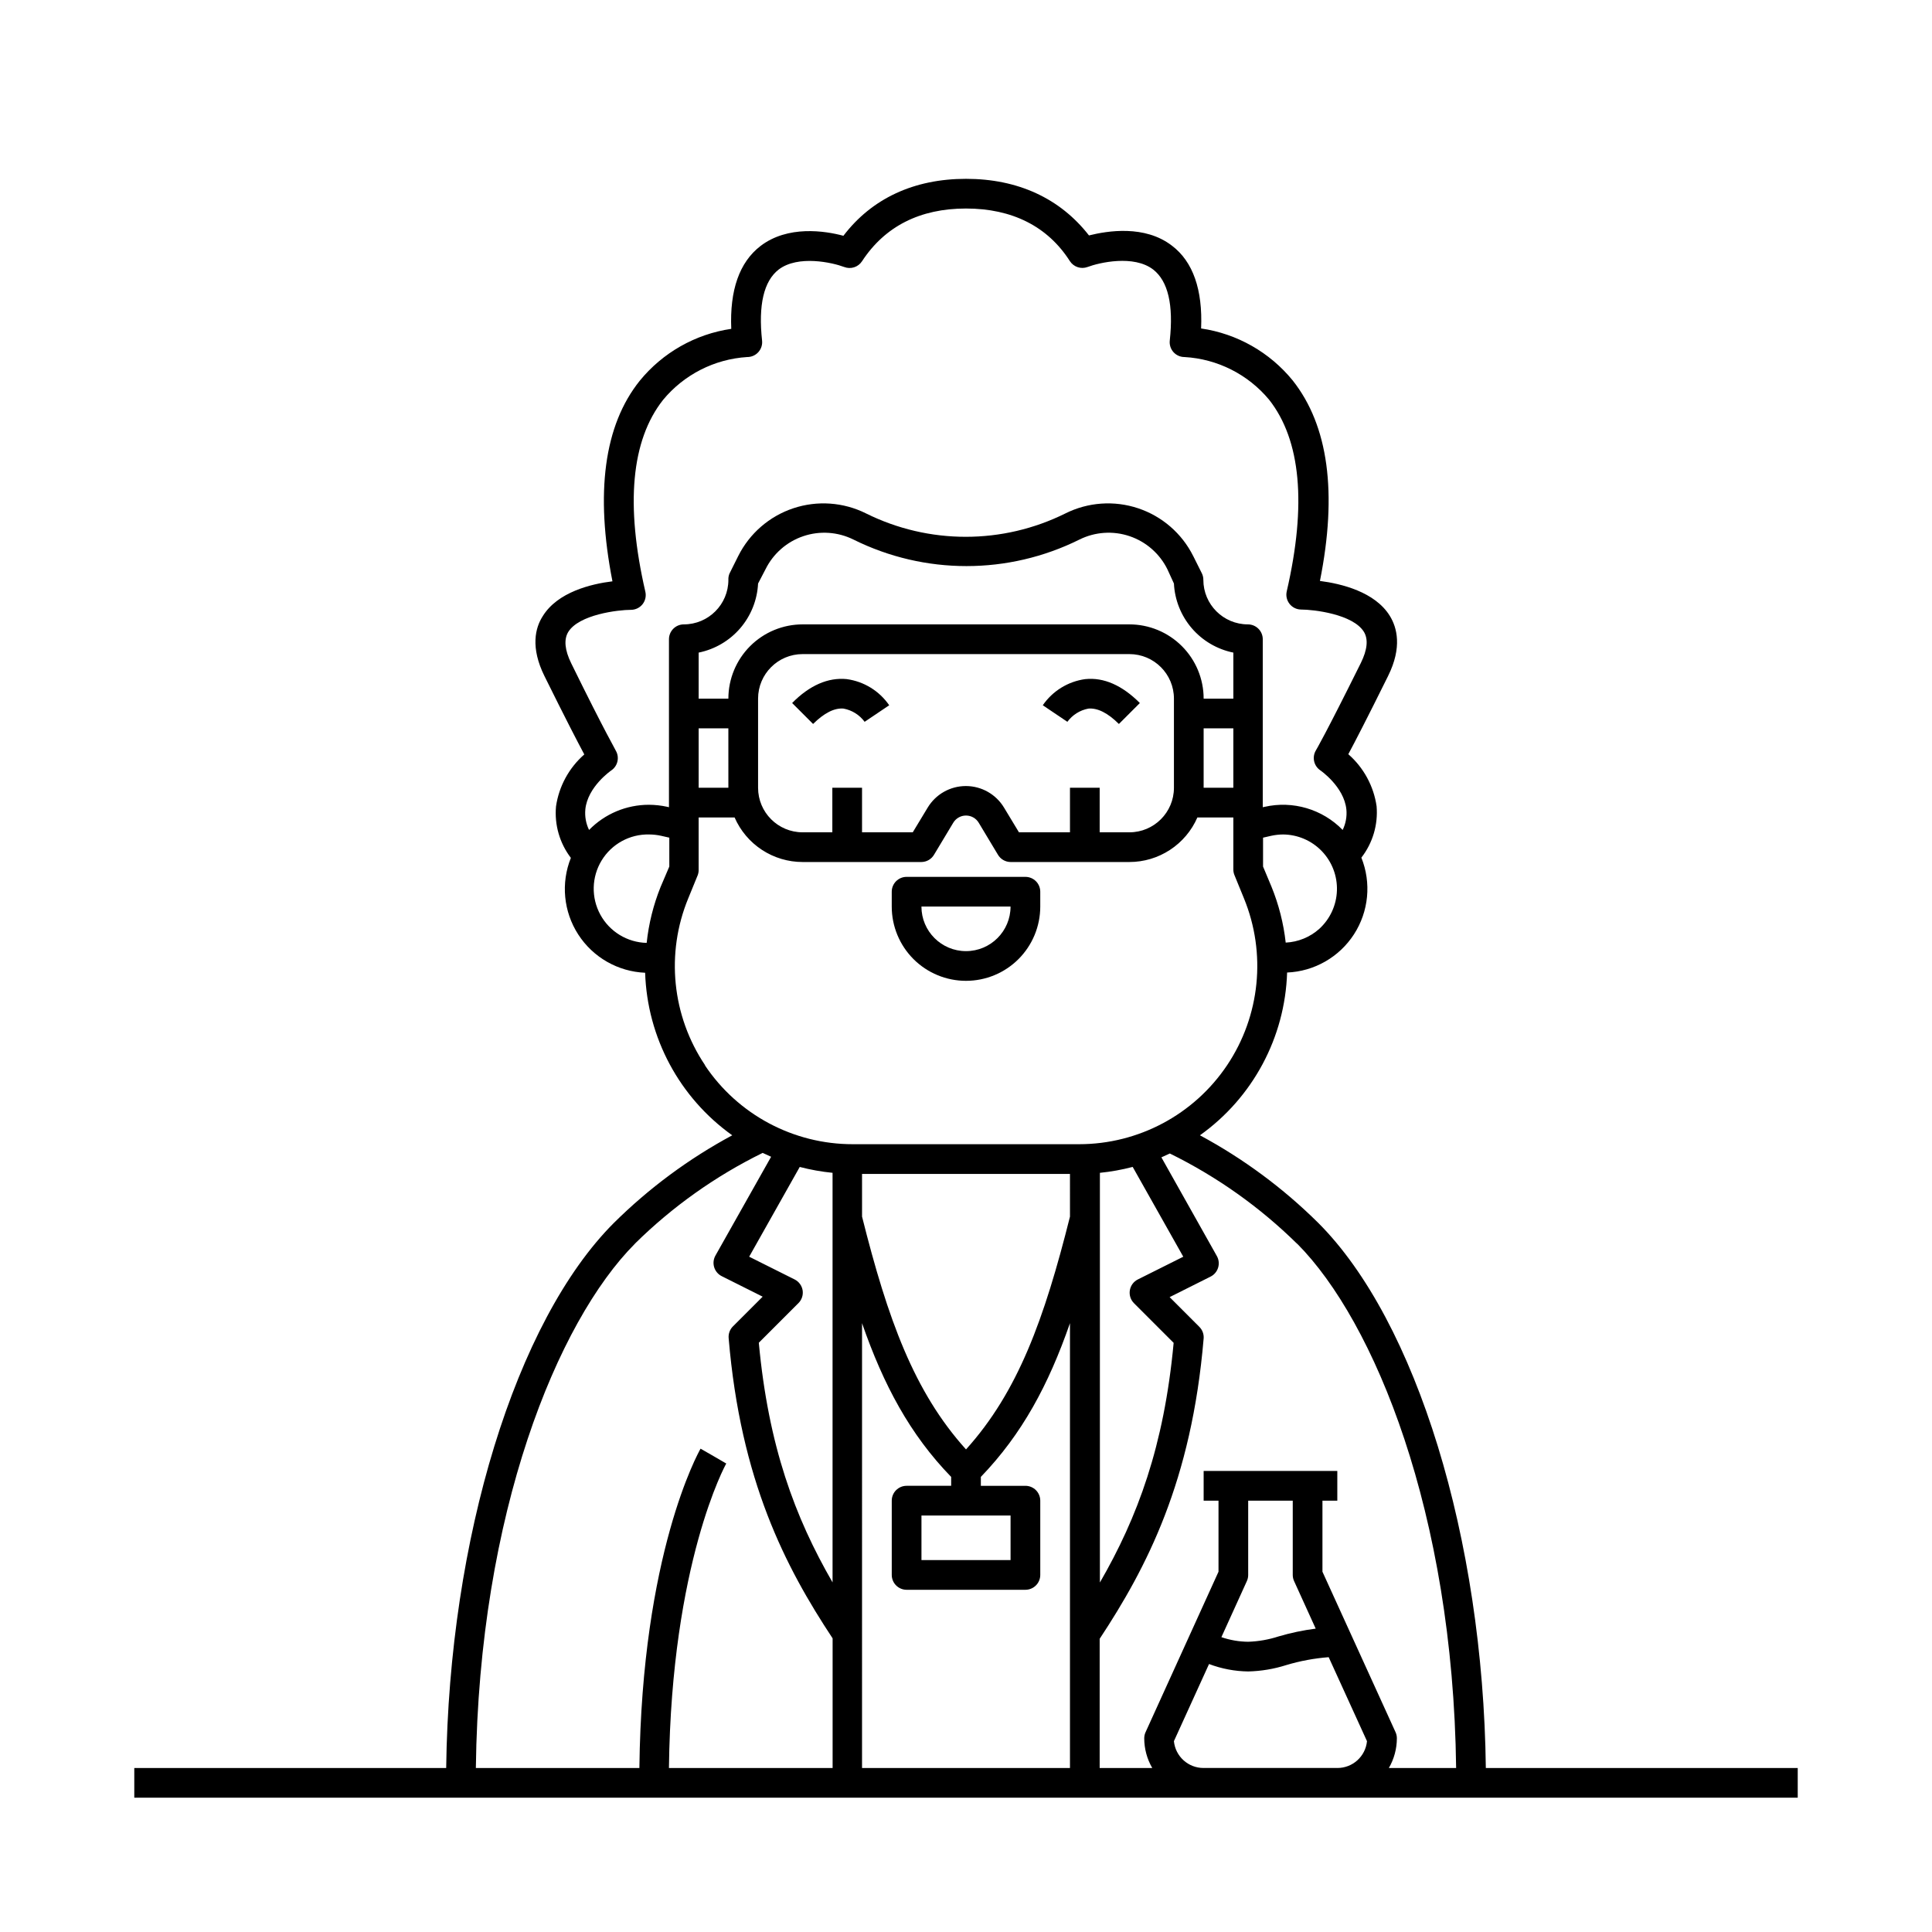 <?xml version="1.0" encoding="UTF-8"?>
<!-- Uploaded to: ICON Repo, www.iconrepo.com, Generator: ICON Repo Mixer Tools -->
<svg fill="#000000" width="800px" height="800px" version="1.1" viewBox="144 144 512 512" xmlns="http://www.w3.org/2000/svg">
 <g>
  <path d="m537.76 612.54c-0.727-60.754-18.383-118.45-44.418-144.47-9.281-9.195-19.84-17.012-31.348-23.203 14.012-9.98 22.559-25.938 23.102-43.137 7.203-0.301 13.809-4.078 17.723-10.129 3.91-6.051 4.641-13.629 1.957-20.316 3.012-3.879 4.449-8.746 4.035-13.637-0.777-5.34-3.438-10.227-7.496-13.777 1.691-3.148 4.879-9.289 10.547-20.742 3.777-7.617 2.344-12.832 0.473-15.883-3.938-6.414-12.891-8.562-18.539-9.289 4.664-23.34 2.242-41.191-7.223-53.137-6.078-7.465-14.738-12.383-24.266-13.773 0.434-10.273-2.144-17.711-7.734-21.941-7.203-5.551-17.082-3.938-21.984-2.715-7.633-9.805-18.812-15-32.586-15-13.777 0-24.953 5.195-32.492 15.094-4.902-1.32-14.742-2.832-21.984 2.715-5.59 4.312-8.168 11.711-7.734 21.945-9.527 1.395-18.184 6.309-24.266 13.773-9.465 11.809-11.809 29.738-7.223 53.137-5.648 0.691-14.543 2.836-18.48 9.25-1.969 3.051-3.305 8.266 0.473 15.883 5.668 11.453 8.855 17.594 10.547 20.742h0.004c-4.062 3.551-6.723 8.438-7.5 13.777-0.441 4.879 0.965 9.746 3.938 13.637-2.684 6.688-1.953 14.266 1.961 20.316 3.91 6.055 10.52 9.828 17.719 10.129 0.559 17.176 9.094 33.105 23.086 43.078-11.512 6.191-22.07 14.008-31.352 23.203-26.035 26.02-43.691 83.719-44.457 144.47h-82.656v7.871h440.83v-7.871zm-49.969-138.92c20.449 20.586 41.27 71.32 42.098 138.92h-17.832 0.004c1.387-2.391 2.117-5.106 2.125-7.871 0-0.562-0.121-1.121-0.355-1.633l-19.367-42.512v-18.832h3.938v-7.871h-35.422v7.871h3.938v18.832l-19.324 42.508-0.004 0.004c-0.234 0.512-0.355 1.07-0.355 1.633 0.004 2.766 0.738 5.481 2.125 7.871h-13.934v-34.242c12.496-18.934 24.363-41.781 27.551-79.566h0.004c0.094-1.156-0.324-2.293-1.145-3.109l-7.871-7.871 10.844-5.434c0.965-0.48 1.688-1.336 2.004-2.367s0.199-2.144-0.332-3.086l-14.699-26.156 2.242-1.023v0.004c12.453 6.117 23.844 14.195 33.73 23.93zm-13.008 87.754v-19.68h11.809v19.68c0 0.562 0.121 1.121 0.355 1.633l5.727 12.594v0.004c-3.328 0.426-6.621 1.117-9.84 2.066-2.602 0.848-5.312 1.324-8.051 1.414-2.418-0.023-4.816-0.434-7.102-1.219l6.75-14.859c0.234-0.512 0.352-1.07 0.352-1.633zm-118.08-75.414h0.004c-0.203-1.25-0.992-2.328-2.125-2.894l-12.043-6.023 13.402-23.793-0.004 0.004c2.856 0.746 5.766 1.266 8.699 1.555v108.54c-9.977-17.258-17.004-36.133-19.543-63.508l10.508-10.508h0.004c0.879-0.887 1.289-2.133 1.102-3.367zm87.477-32.707 13.402 23.793-12.043 6.023 0.004-0.004c-1.133 0.566-1.926 1.645-2.125 2.894-0.199 1.246 0.207 2.512 1.102 3.406l10.508 10.508c-2.539 27.375-9.566 46.25-19.543 63.508v-108.57c2.918-0.293 5.805-0.812 8.641-1.555zm-16.625 13.164c-6.828 27.219-13.777 46.426-27.551 61.695-13.777-15.273-20.723-34.48-27.551-61.695l-0.004-11.316h55.105zm-15.746 79.215v11.809l-23.613-0.004v-11.809zm-39.359-50.973c5.688 16.375 12.715 29.52 23.617 40.738v2.359h-11.809c-2.172 0-3.934 1.762-3.934 3.938v19.68c0 1.043 0.414 2.047 1.152 2.781 0.738 0.738 1.738 1.156 2.781 1.156h31.488c1.043 0 2.047-0.418 2.785-1.156 0.738-0.734 1.152-1.738 1.152-2.781v-19.68c0-1.043-0.414-2.047-1.152-2.785-0.738-0.738-1.742-1.152-2.785-1.152h-11.809v-2.363c10.902-11.316 17.93-24.363 23.617-40.738v117.89h-55.105zm121.17-104.5c-2.457 2.199-5.602 3.484-8.895 3.641-0.566-5.086-1.832-10.066-3.762-14.801l-2.242-5.352v-7.656l2.144-0.492c1.047-0.23 2.117-0.348 3.188-0.355 3.879 0.035 7.574 1.633 10.258 4.434 2.68 2.797 4.121 6.562 3.988 10.438-0.129 3.871-1.816 7.531-4.68 10.145zm-66.066-37.395v11.809h-13.52l-3.938-6.516c-2.133-3.562-5.981-5.746-10.133-5.746-4.156 0-8.004 2.184-10.137 5.746l-3.938 6.516h-13.441v-11.809h-7.871v11.809h-7.871c-6.523 0-11.809-5.285-11.809-11.809v-23.617c0-6.519 5.285-11.805 11.809-11.805h86.594-0.004c6.523 0 11.809 5.285 11.809 11.805v23.617c0 6.523-5.285 11.809-11.809 11.809h-7.871v-11.809zm15.742-43.297h-86.59c-5.219 0-10.227 2.074-13.918 5.766-3.688 3.691-5.762 8.695-5.762 13.914h-7.875v-12.199c4.285-0.871 8.16-3.141 11.012-6.453 2.848-3.316 4.516-7.484 4.734-11.852l1.969-3.777c2.043-4.141 5.648-7.301 10.027-8.777 4.375-1.477 9.156-1.148 13.293 0.906 18.855 9.367 41.012 9.367 59.867 0 4.133-2.055 8.918-2.383 13.293-0.906 4.375 1.477 7.984 4.637 10.027 8.777l1.73 3.777c0.219 4.367 1.887 8.535 4.738 11.852 2.848 3.312 6.723 5.582 11.008 6.453v12.199h-7.871c0-5.219-2.074-10.223-5.766-13.914-3.691-3.691-8.695-5.766-13.918-5.766zm-106.27 43.297h-7.875v-15.742h7.871zm125.95-15.742h7.871v15.742h-7.871zm-163.86 21.488c0.609-6.043 6.828-10.293 6.867-10.332h0.004c1.723-1.16 2.25-3.461 1.199-5.254 0-0.156-2.539-4.269-11.809-23.145-1.73-3.523-1.969-6.316-0.809-8.266 2.832-4.664 13.246-5.902 16.668-5.902h0.004c1.191-0.012 2.312-0.562 3.051-1.496 0.734-0.941 1-2.164 0.727-3.324-5.312-23.027-3.738-40.109 4.684-50.793v-0.004c5.547-6.715 13.625-10.832 22.316-11.375 1.125 0.008 2.199-0.465 2.949-1.301 0.754-0.836 1.113-1.949 0.988-3.066-1.023-9.426 0.453-15.742 4.387-18.812 5.156-3.938 14.289-1.852 17.359-0.688v-0.004c1.742 0.688 3.723 0.051 4.742-1.516 6.062-9.27 15.371-13.973 27.551-13.973 12.184 0 21.648 4.703 27.551 13.973h0.004c1.012 1.539 2.961 2.168 4.684 1.516 3.09-1.16 12.223-3.285 17.379 0.688 3.938 3.07 5.41 9.387 4.387 18.812v0.004c-0.125 1.105 0.227 2.215 0.965 3.051 0.746 0.836 1.812 1.316 2.934 1.316 8.715 0.496 16.832 4.586 22.414 11.297 8.422 10.688 9.996 27.77 4.684 50.793-0.266 1.156 0 2.371 0.73 3.309 0.734 0.941 1.855 1.5 3.047 1.516 3.426 0 13.777 1.238 16.668 5.902 1.199 1.969 0.926 4.742-0.809 8.266-9.367 18.875-11.809 22.984-11.906 23.145h0.004c-1.09 1.801-0.57 4.144 1.18 5.312 0 0 6.277 4.309 6.887 10.352h0.004c0.176 1.867-0.164 3.746-0.984 5.434-5.363-5.508-13.207-7.828-20.703-6.121l-0.473 0.098v-44.516c0-1.043-0.414-2.047-1.152-2.781-0.738-0.738-1.742-1.156-2.785-1.156-6.519 0-11.809-5.285-11.809-11.805 0.004-0.609-0.137-1.211-0.41-1.754l-2.281-4.566h-0.004c-2.996-5.984-8.25-10.535-14.602-12.648-6.348-2.113-13.281-1.621-19.266 1.371-16.641 8.258-36.184 8.258-52.824 0-5.984-2.992-12.918-3.484-19.27-1.371-6.348 2.113-11.602 6.664-14.598 12.648l-2.281 4.566h-0.004c-0.246 0.551-0.363 1.148-0.332 1.754 0 6.519-5.289 11.805-11.809 11.805-2.176 0-3.938 1.766-3.938 3.938v44.516l-0.492-0.117c-1.59-0.348-3.211-0.523-4.84-0.531-5.965 0-11.676 2.406-15.844 6.672-0.82-1.688-1.16-3.566-0.984-5.434zm19.938 20.566c-1.902 4.742-3.141 9.723-3.68 14.801-5.133-0.121-9.812-2.969-12.273-7.473-2.465-4.508-2.336-9.98 0.332-14.367 2.672-4.387 7.477-7.012 12.609-6.894 1.066 0.008 2.129 0.125 3.168 0.355l2.164 0.492v7.656zm11.809 47.23v0.004c-8.797-13.074-10.473-29.676-4.469-44.242l2.519-6.16c0.176-0.48 0.254-0.988 0.234-1.496v-13.777h9.527c1.531 3.508 4.051 6.496 7.254 8.594 3.203 2.098 6.945 3.215 10.773 3.215h31.488c1.391-0.016 2.668-0.762 3.363-1.969l5.059-8.422c0.711-1.195 1.996-1.926 3.387-1.926 1.387 0 2.676 0.73 3.383 1.926l5.059 8.422c0.695 1.207 1.973 1.953 3.363 1.969h31.488c3.828 0 7.574-1.117 10.773-3.215 3.203-2.098 5.723-5.086 7.254-8.594h9.527v13.777c0 0.512 0.098 1.023 0.293 1.496l2.519 6.16c5.977 14.566 4.301 31.152-4.465 44.23-8.77 13.078-23.48 20.926-39.223 20.93h-59.945c-15.75 0.02-30.469-7.828-39.223-20.918zm-18.559 47.23v0.004c9.906-9.77 21.32-17.875 33.809-24.008l2.242 1.023-14.758 26.191c-0.527 0.941-0.648 2.055-0.332 3.086s1.039 1.887 2.004 2.367l10.844 5.434-7.871 7.871v-0.004c-0.82 0.82-1.238 1.957-1.141 3.113 3.168 37.766 15.035 60.633 27.551 79.566v34.359h-43.375c0.668-54.375 15.035-80.453 15.191-80.688l-3.383-1.969-3.426-1.969c-0.648 1.141-15.547 27.906-16.215 84.625h-43.336c0.828-67.602 21.648-118.34 42.137-138.92zm150.67 139c-4.066 0.02-7.477-3.059-7.875-7.106l9.309-20.445c3.316 1.258 6.828 1.922 10.371 1.969 3.438-0.082 6.844-0.652 10.117-1.695 3.652-1.094 7.414-1.793 11.219-2.086l10.152 22.258c-0.395 4.047-3.805 7.125-7.871 7.106z"/>
  <path d="m368.39 323.97c-4.898-0.492-9.84 1.633-14.465 6.336l5.551 5.551c2.934-2.914 5.648-4.289 8.09-4.074v0.004c2.234 0.418 4.223 1.668 5.57 3.5l6.516-4.387h-0.004c-2.609-3.793-6.695-6.309-11.258-6.93z"/>
  <path d="m446.07 330.31c-4.684-4.703-9.566-6.848-14.465-6.336v-0.004c-4.562 0.621-8.648 3.137-11.258 6.93l6.516 4.387c1.344-1.832 3.336-3.082 5.566-3.5 2.441-0.215 5.156 1.16 8.09 4.074z"/>
  <path d="m400 403.93c5.219 0 10.223-2.074 13.914-5.762 3.691-3.691 5.766-8.699 5.766-13.918v-3.938 0.004c0-1.047-0.414-2.047-1.152-2.785-0.738-0.738-1.742-1.152-2.785-1.152h-31.488c-2.172 0-3.934 1.762-3.934 3.938v3.938-0.004c0 5.219 2.07 10.227 5.762 13.918 3.691 3.688 8.695 5.762 13.918 5.762zm11.809-19.68h-0.004c0 6.523-5.285 11.809-11.805 11.809-6.523 0-11.809-5.285-11.809-11.809z"/>
 </g>
</svg>